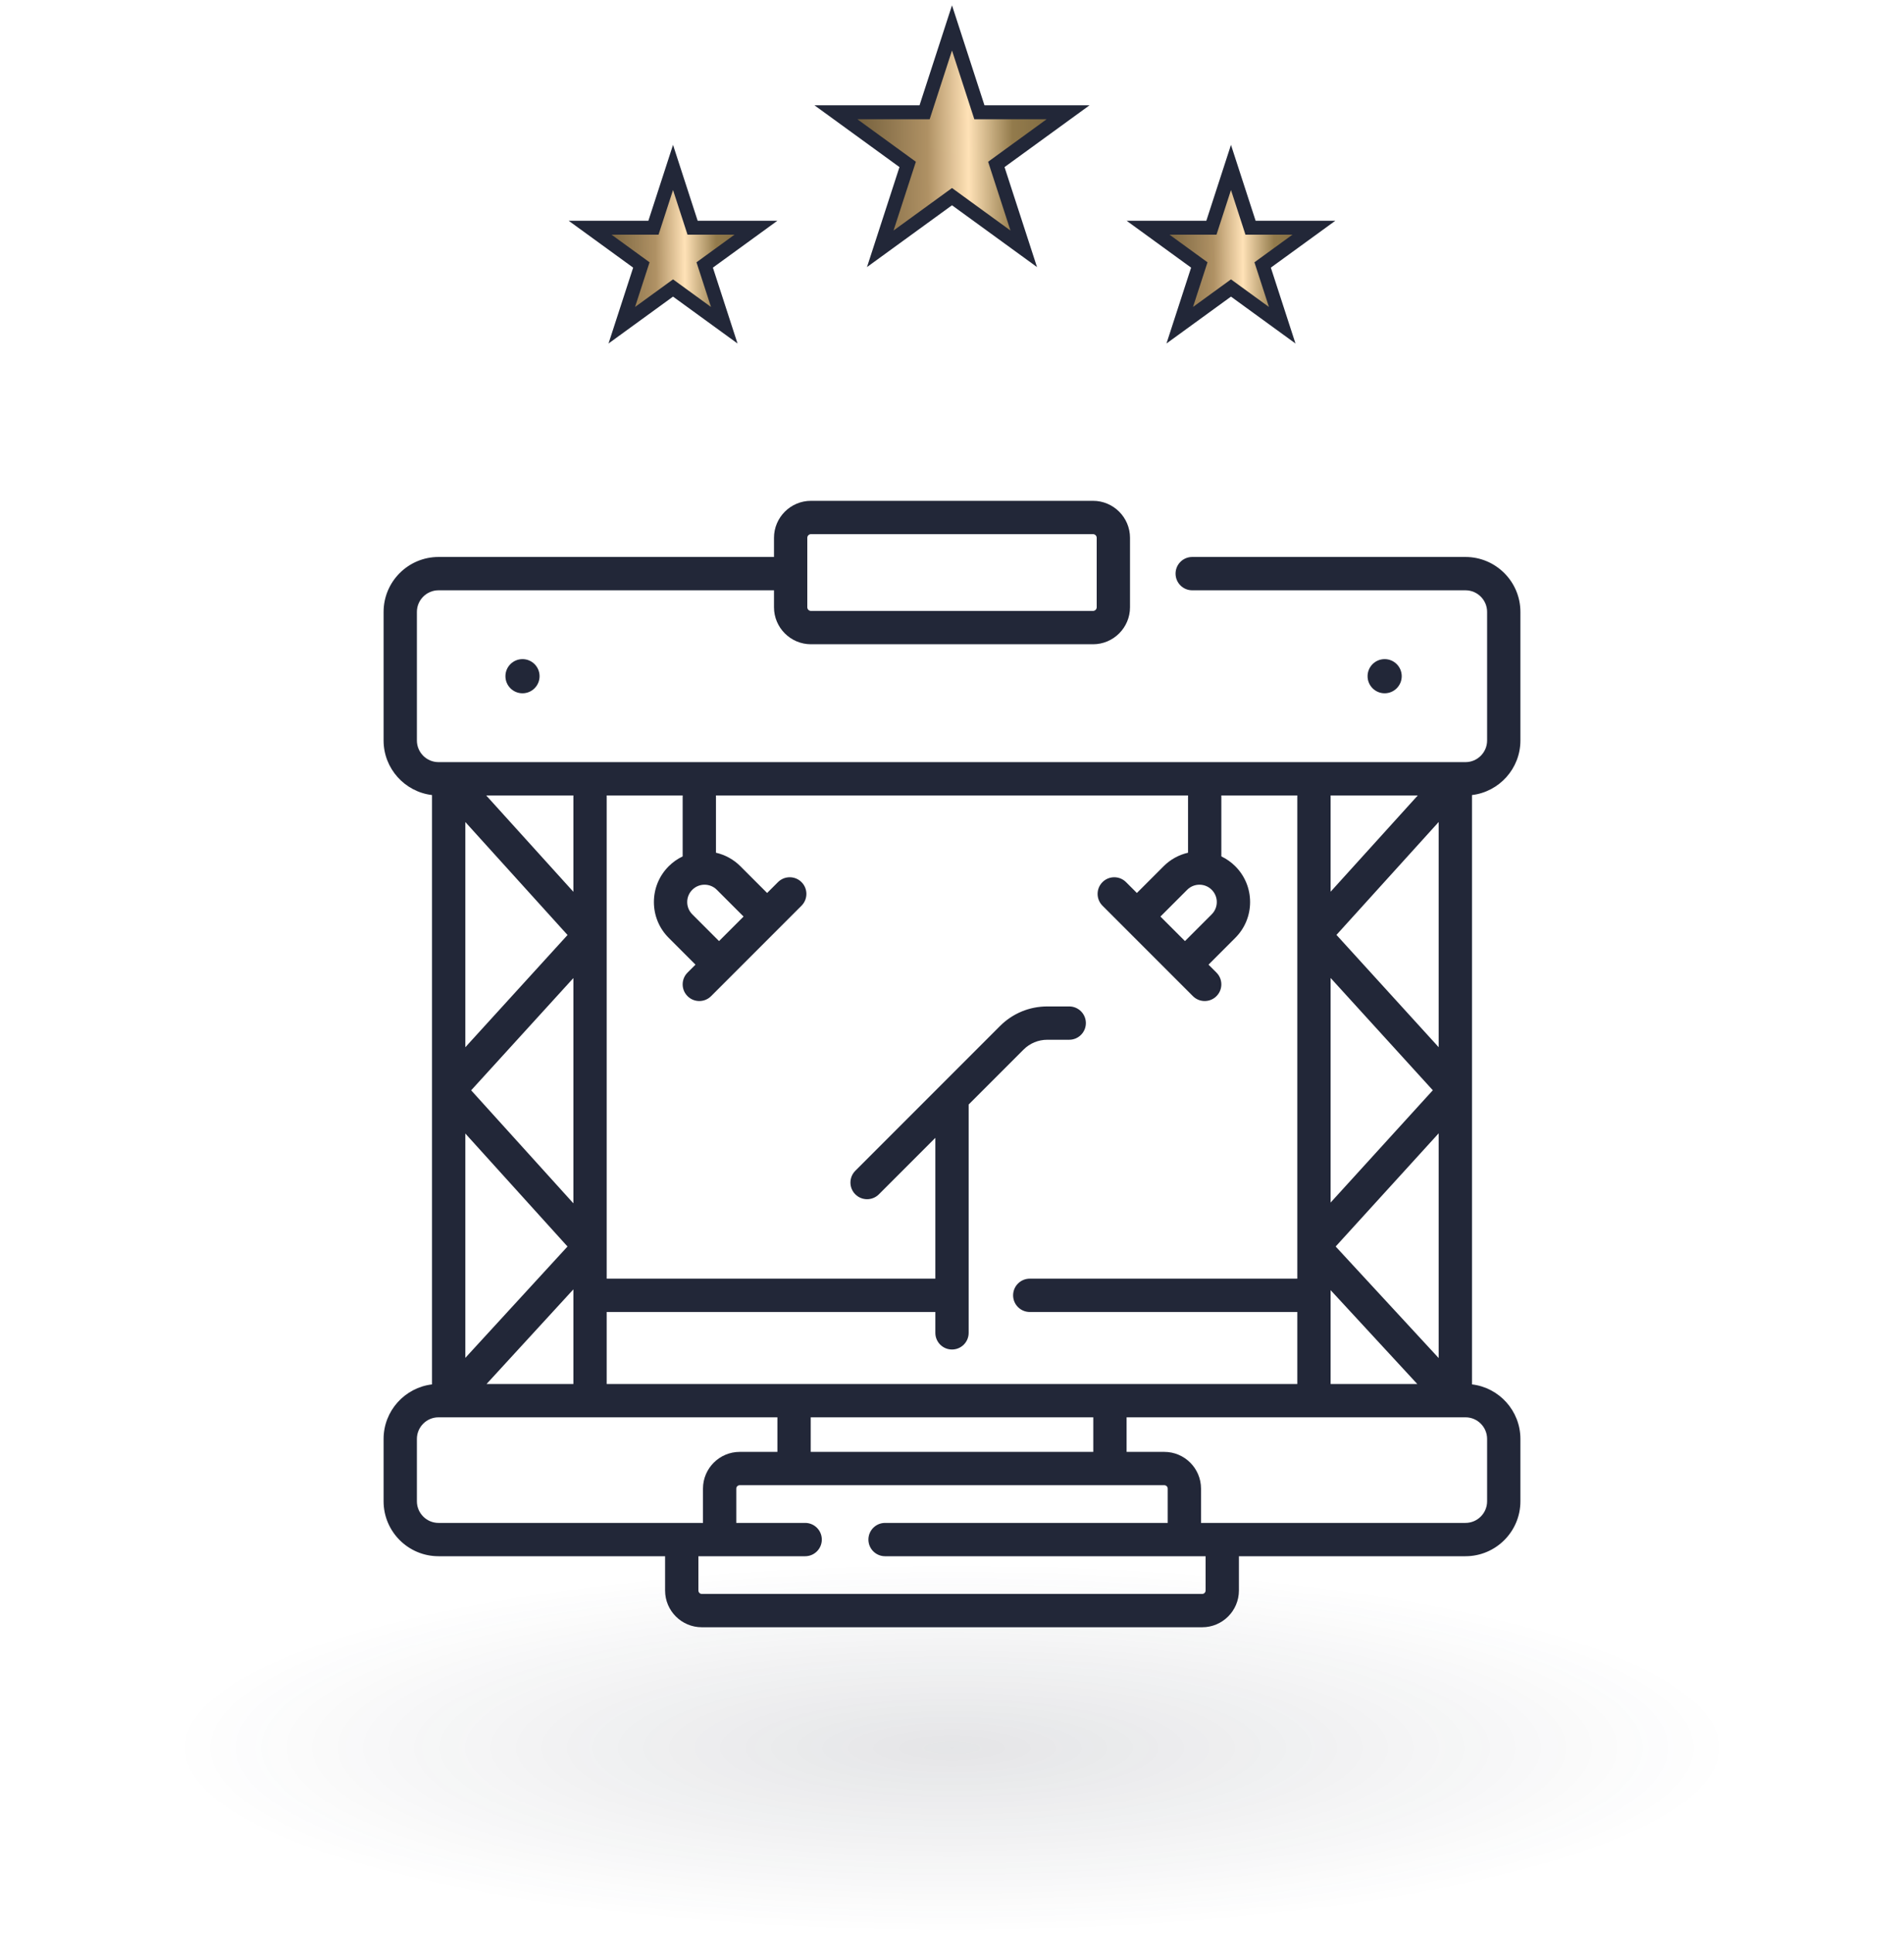<svg xmlns="http://www.w3.org/2000/svg" width="273" height="277" viewBox="0 0 273 277" fill="none"><ellipse opacity="0.3" cx="136.5" cy="250.5" rx="112" ry="26.5" fill="url(#paint0_radial_585_14280)" fill-opacity="0.4"></ellipse><path d="M96.5 24L99.306 32.637H108.388L101.041 37.975L103.847 46.613L96.5 41.275L89.153 46.613L91.959 37.975L84.612 32.637H93.694L96.5 24Z" fill="url(#paint1_linear_585_14280)" stroke="#222738" stroke-width="2"></path><path d="M136.5 4L140.429 16.092L153.143 16.092L142.857 23.566L146.786 35.658L136.5 28.184L126.214 35.658L130.143 23.566L119.857 16.092L132.571 16.092L136.5 4Z" fill="url(#paint2_linear_585_14280)" stroke="#222738" stroke-width="2"></path><path d="M176.5 24L179.306 32.637H188.388L181.041 37.975L183.847 46.613L176.5 41.275L169.153 46.613L171.959 37.975L164.612 32.637H173.694L176.5 24Z" fill="url(#paint3_linear_585_14280)" stroke="#222738" stroke-width="2"></path><g clip-path="url(#clip0_585_14280)"><path d="M74.917 99.363C76.269 99.363 77.365 98.267 77.365 96.915C77.365 95.563 76.269 94.467 74.917 94.467C73.565 94.467 72.469 95.563 72.469 96.915C72.469 98.267 73.565 99.363 74.917 99.363Z" fill="#222738"></path><path d="M198.534 99.363C199.886 99.363 200.982 98.267 200.982 96.915C200.982 95.563 199.886 94.467 198.534 94.467C197.182 94.467 196.086 95.563 196.086 96.915C196.086 98.267 197.182 99.363 198.534 99.363Z" fill="#222738"></path><path d="M218 106.129V87.702C218 83.359 214.467 79.826 210.124 79.826H170.941C169.623 79.826 168.554 80.895 168.554 82.214C168.554 83.533 169.623 84.602 170.941 84.602H210.124C211.834 84.602 213.225 85.993 213.225 87.702V106.129C213.225 107.839 211.833 109.23 210.124 109.23H62.876C61.166 109.23 59.775 107.839 59.775 106.129V87.702C59.775 85.993 61.167 84.602 62.876 84.602H110.976V87.034C110.976 89.958 113.355 92.336 116.279 92.336H156.721C159.645 92.336 162.024 89.957 162.024 87.034V77.082C162.024 74.158 159.645 71.779 156.721 71.779H116.279C113.355 71.779 110.976 74.158 110.976 77.082V79.826H62.876C58.533 79.826 55 83.359 55 87.702V106.129C55 110.156 58.038 113.485 61.943 113.948V198.414C58.038 198.877 55 202.205 55 206.232V215.167C55 219.509 58.532 223.041 62.875 223.041H95.362V227.955C95.362 230.859 97.725 233.221 100.629 233.221H172.371C175.275 233.221 177.638 230.859 177.638 227.955V223.041H210.125C214.467 223.041 218 219.509 218 215.167V206.232C218 202.205 214.961 198.877 211.057 198.414V113.948C214.962 113.485 218 110.156 218 106.129ZM116.279 76.554H156.721C157.012 76.554 157.248 76.791 157.248 77.082V87.033C157.248 87.324 157.012 87.56 156.721 87.56H116.279C115.988 87.56 115.752 87.324 115.752 87.033V77.082C115.752 76.791 115.988 76.554 116.279 76.554ZM86.988 198.357V188.036H134.112V191.027C134.112 192.346 135.181 193.414 136.5 193.414C137.819 193.414 138.888 192.346 138.888 191.027V158.301L146.759 150.43C147.669 149.52 148.879 149.019 150.166 149.019H153.306C154.625 149.019 155.694 147.95 155.694 146.631C155.694 145.312 154.625 144.244 153.306 144.244H150.166C147.603 144.244 145.194 145.242 143.382 147.053L122.637 167.798C121.705 168.731 121.705 170.242 122.637 171.175C123.103 171.641 123.715 171.874 124.326 171.874C124.937 171.874 125.548 171.641 126.014 171.175L134.112 163.076V183.26H86.988V114.005H97.881V122.741C97.151 123.092 96.475 123.559 95.885 124.149C94.513 125.521 93.758 127.344 93.758 129.284C93.758 131.224 94.513 133.048 95.885 134.419L99.721 138.255L98.581 139.394C97.648 140.327 97.648 141.839 98.581 142.771C99.047 143.237 99.658 143.47 100.269 143.47C100.88 143.47 101.491 143.237 101.957 142.771L114.924 129.805C115.856 128.872 115.856 127.36 114.924 126.428C113.991 125.496 112.479 125.496 111.547 126.428L109.991 127.984L106.156 124.149C105.179 123.172 103.971 122.515 102.657 122.213V114.005H170.343V122.213C169.029 122.515 167.821 123.172 166.845 124.149L163.009 127.984L161.453 126.428C160.521 125.496 159.009 125.496 158.076 126.428C157.144 127.361 157.144 128.872 158.076 129.805L171.043 142.771C171.509 143.237 172.12 143.47 172.731 143.47C173.342 143.47 173.953 143.237 174.419 142.771C175.352 141.838 175.352 140.327 174.419 139.394L173.28 138.255L177.115 134.419C178.487 133.048 179.242 131.224 179.242 129.284C179.242 127.344 178.487 125.521 177.115 124.149C176.526 123.559 175.849 123.091 175.119 122.741V114.005H186.012V183.26H147.65C146.331 183.26 145.262 184.329 145.262 185.648C145.262 186.967 146.331 188.036 147.65 188.036H186.012V198.357H86.988ZM156.758 208.087H116.242V203.132H156.759V208.087H156.758ZM69.763 198.357L82.213 184.794V198.357H69.763ZM203.284 114.005L190.787 127.802V114.005H203.284ZM190.787 140.164L205.44 156.257L190.787 172.352V140.164ZM82.213 172.464L67.555 156.265L82.213 140.177V172.464ZM82.213 127.815L69.713 114.005H82.213V127.815ZM81.375 134.006L66.718 150.093V117.813L81.375 134.006ZM81.37 178.651L66.718 194.613V162.457L81.37 178.651ZM103.097 134.878L99.262 131.042C98.792 130.573 98.533 129.948 98.533 129.284C98.533 128.62 98.792 127.995 99.262 127.526C99.732 127.056 100.356 126.798 101.02 126.798C101.684 126.798 102.309 127.056 102.778 127.526L106.614 131.361L103.097 134.878ZM166.386 131.361L170.222 127.526C170.691 127.056 171.316 126.798 171.98 126.798C172.644 126.798 173.269 127.056 173.738 127.526C174.208 127.996 174.467 128.62 174.467 129.284C174.467 129.948 174.208 130.573 173.738 131.042L169.903 134.878L166.386 131.361ZM190.787 184.905L203.213 198.357H190.787V184.905ZM191.51 178.65L206.282 162.426V194.641L191.51 178.65ZM191.625 133.991L206.282 117.809V150.088L191.625 133.991ZM59.775 215.167V206.232C59.775 204.523 61.166 203.133 62.875 203.133H111.466V208.087H106.061C103.157 208.087 100.794 210.45 100.794 213.354V218.267H62.875C61.166 218.266 59.775 216.876 59.775 215.167ZM172.862 227.955C172.862 228.226 172.642 228.446 172.371 228.446H100.629C100.358 228.446 100.138 228.226 100.138 227.955V223.042H115.446C116.764 223.042 117.833 221.973 117.833 220.654C117.833 219.335 116.764 218.266 115.446 218.266H105.57V213.353C105.57 213.082 105.79 212.862 106.061 212.862H166.939C167.21 212.862 167.43 213.082 167.43 213.353V218.266H126.904C125.585 218.266 124.516 219.335 124.516 220.654C124.516 221.973 125.585 223.042 126.904 223.042H172.862V227.955ZM213.225 206.232V215.167C213.225 216.876 211.834 218.266 210.125 218.266H172.206V213.353C172.206 210.449 169.843 208.086 166.939 208.086H161.534V203.132H210.125C211.834 203.132 213.225 204.523 213.225 206.232Z" fill="#222738"></path></g><defs><radialGradient id="paint0_radial_585_14280" cx="0" cy="0" r="1" gradientUnits="userSpaceOnUse" gradientTransform="translate(136.5 250.5) scale(112 26.5)"><stop stop-color="#222738"></stop><stop offset="0" stop-color="#222738"></stop><stop offset="1" stop-color="#222738" stop-opacity="0"></stop></radialGradient><linearGradient id="paint1_linear_585_14280" x1="84" y1="38.5" x2="113" y2="38.305" gradientUnits="userSpaceOnUse"><stop stop-color="#5F4E2E"></stop><stop offset="0.345" stop-color="#AF9164"></stop><stop offset="0.49" stop-color="#FFE2B7"></stop><stop offset="0.645" stop-color="#937B4C"></stop><stop offset="1" stop-color="#645231"></stop></linearGradient><linearGradient id="paint2_linear_585_14280" x1="119" y1="24.3" x2="159.601" y2="24.027" gradientUnits="userSpaceOnUse"><stop stop-color="#5F4E2E"></stop><stop offset="0.345" stop-color="#AF9164"></stop><stop offset="0.49" stop-color="#FFE2B7"></stop><stop offset="0.645" stop-color="#937B4C"></stop><stop offset="1" stop-color="#645231"></stop></linearGradient><linearGradient id="paint3_linear_585_14280" x1="164" y1="38.5" x2="193" y2="38.305" gradientUnits="userSpaceOnUse"><stop stop-color="#5F4E2E"></stop><stop offset="0.345" stop-color="#AF9164"></stop><stop offset="0.49" stop-color="#FFE2B7"></stop><stop offset="0.645" stop-color="#937B4C"></stop><stop offset="1" stop-color="#645231"></stop></linearGradient><clipPath id="clip0_585_14280"><rect width="163" height="163" fill="white" transform="translate(55 71)"></rect></clipPath></defs></svg>